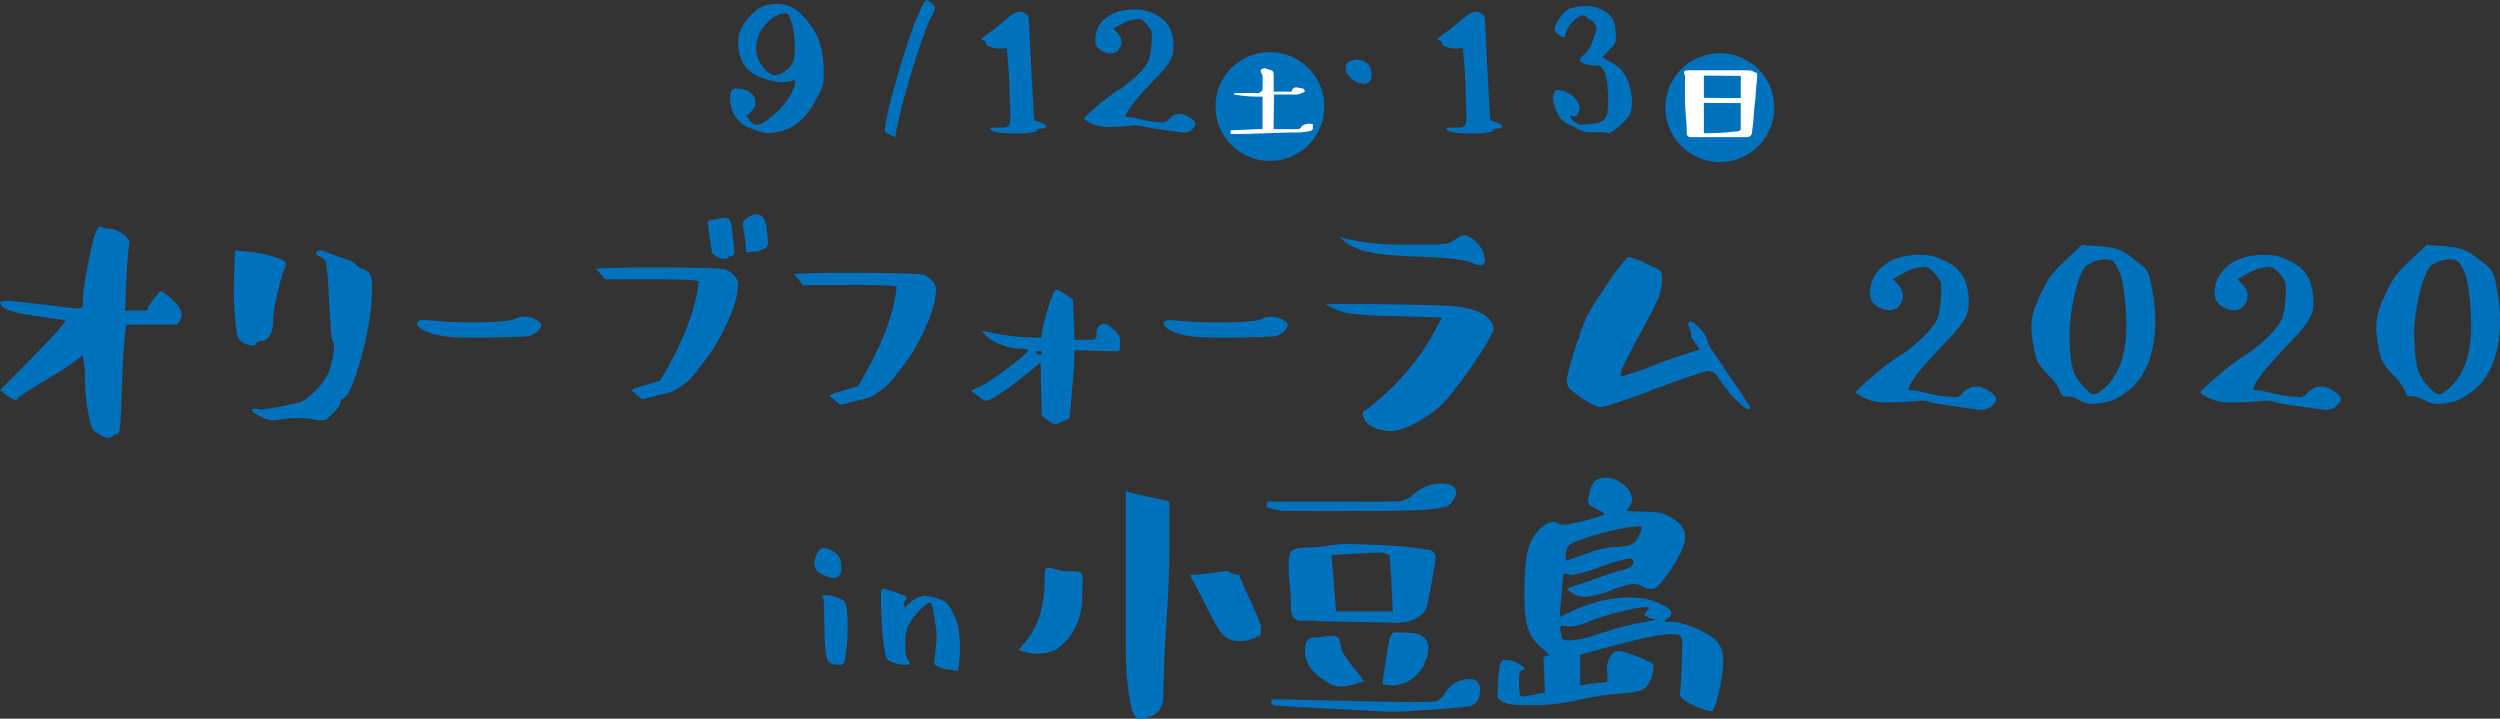 <svg xmlns="http://www.w3.org/2000/svg" viewBox="0 0 677.51 194.77"><rect x="0" y="0" width="677.51" height="194.77" fill="#333333" stroke="none"/><defs><style>.cls-1{fill:#0071bc;}.cls-2{fill:#fff;}</style></defs><g id="レイヤー_2" data-name="レイヤー 2"><g id="レイヤー_1-2" data-name="レイヤー 1"><path class="cls-1" d="M220.81,27.57c-2.53,4.63-5.69,7.23-9.33,8s-3.65.68-6.86-.37-4.33-2-5.63-4.14-1.48-6-.49-6.8,4.75.12,5.56,1.55a3.11,3.11,0,0,1-.56,4.45l-1.23,1.17.86,1.11c1.42,2,3,1.67,6.06-1A20.61,20.61,0,0,0,214.63,25c1.11-2.41,1.11-3.46.31-3.21a.24.24,0,0,0-.19.06c-2.9,1.18-8.84-.25-11.74-2.72s-3.83-8-2.17-11.25,4.27-5.75,6.31-6.3c5.62-1.55,9.39.37,13.23,6.3,1.91,3,2.84,6.74,2.84,11.38C223.22,23.06,223.34,22.93,220.81,27.57Zm-5.87-10.88c.8-2.16.49-7.85-.37-10.39A13,13,0,0,0,213.7,4a1.31,1.31,0,0,0-1.11-.37c-4.45.18-11.25,8.4-5.44,15a4.59,4.59,0,0,0,2.53,1.73C211.23,20.58,214.13,18.85,214.94,16.69Z"/><path class="cls-1" d="M253.39,2.16a6.92,6.92,0,0,1-1,2.35c-2.48,4.76-8.78,25.16-9.77,32.82a2.56,2.56,0,0,0-.87-.55l-1.23-.62c-.31-.18-.56-.31-.62-.49-.93-1.3,5.93-25.53,9.21-32.27A16.92,16.92,0,0,1,250.91,0a2.94,2.94,0,0,1,1.49.8C253.08,1.36,253.39,1.79,253.39,2.16Z"/><path class="cls-1" d="M268.41,8.65c.61-.43,1.48-1.11,2.53-2,2.16-1.8,3.65-3.1,4.82-3.4s2.78.49,3,1.66c.06.56.19,2.35.31,5.38s.49,10.33,1.17,21.88c.06.38.56.68,1.42.93a4.31,4.31,0,0,1,1.67.74c.25.25.31.44.13.62a2.27,2.27,0,0,1-1.3.37,1.5,1.5,0,0,0-1.3.68c-.31.74-8.71.93-10.94.25-1.79-.56-2.1-1-.93-1.17h1.55c3,0,3.46.18,3.21-5.57-.06-.18-.12-1.79-.18-4.94s-.31-6.8-.74-11.07c-2.29.44-5.38-.12-5.63-1.3-.25-.55-.49-.8-.74-.8C264.88,10.94,267.17,9.52,268.41,8.65Z"/><path class="cls-1" d="M313.41,4.08c2.78,1.48,4.26,3.65,4.57,7.29s-.43,5-3.65,8.66c-5.13,5.31-8,8.77-8.83,10.32a10.87,10.87,0,0,0-.5,1.17c0,.07.31.13,1,.19a19.67,19.67,0,0,1,2.84.56,31,31,0,0,0,6.49.92,1.9,1.9,0,0,0,1.12-.55c1.54-1.92,3.52-2.29,5.74-.93,2,1.24,2.29,2,.81,3.4a3.61,3.61,0,0,1-3.09.74c-5.63-.8-9-1.23-10.08-1.54a8.51,8.51,0,0,0-3.83-.19c-1.92.19-3.77.25-5.69.25a10.07,10.07,0,0,1-4.76-1c-1.29-.68-1.85-1.05-1.79-1.24.43-.8,6.92-6.43,9.64-7.91,2.72-1.67,6.62-5.32,7.67-7.35s1.17-7.55,1-8.35a8.59,8.59,0,0,0-2.72-3.21,3.68,3.68,0,0,0-2.1,0c-1.06.06-2.91.92-5.51,2.47L302.84,9A3.2,3.2,0,0,1,303,13.6c-1.91,2.16-5.87-.06-6.12-1.86C296.22,6.8,300.37,2.6,307,2.6A11,11,0,0,1,313.41,4.08Z"/><path class="cls-1" d="M366.63,16.32a4.16,4.16,0,0,1,3.4.49,3.93,3.93,0,0,1,1.67,3.46c.06,1.8-.81,2.72-3,2.29s-4.14-2.72-4-3.89c.07-.56.13-1,.19-1.24C365.15,16.94,365.58,16.63,366.63,16.32Z"/><path class="cls-1" d="M392,8.65c.62-.43,1.49-1.11,2.54-2,2.16-1.8,3.65-3.1,4.82-3.4s2.78.49,3,1.66c.06.56.18,2.35.31,5.38s.49,10.33,1.17,21.88c.06.38.56.68,1.42.93a4.39,4.39,0,0,1,1.67.74c.25.25.31.44.13.62a2.27,2.27,0,0,1-1.3.37,1.48,1.48,0,0,0-1.3.68c-.31.74-8.72.93-10.94.25-1.79-.56-2.1-1-.93-1.17h1.55c3,0,3.46.18,3.21-5.57-.06-.18-.12-1.79-.18-4.94s-.31-6.8-.75-11.07c-2.28.44-5.37-.12-5.62-1.3-.25-.55-.5-.8-.74-.8C388.51,10.94,390.8,9.52,392,8.65Z"/><path class="cls-1" d="M425.6,31.65c0,.49,1.54,1.91,2.35,2.1s5.13-.19,6.43-1c.68-.43,1.11-1.36,1.29-2.84.37-3,0-8.59-.8-10.33s-1.11-1.79-2.66-1.79-4.14-.8-4.08-1.48c-.06-.31.37-.87,1.3-1.61,1.79-1.48,3-6,3.22-6.8a3.16,3.16,0,0,0-1.73-2.59,2.13,2.13,0,0,1-1-.62,1.22,1.22,0,0,0-1.12-.5c-1.17,0-4.14,3-4.45,4.7a5.82,5.82,0,0,1-.37,1.3c-.68-.06-2.72-1.42-2.72-2,0-1.92,2.66-5.44,4.39-5.93q5.28-1.48,8.72.55c2.47,1.3,3.27,2.72,3.46,5.69s.24,3-1.67,5l-1.92,2,2.66,1.6c2.29,1.36,2.84,1.86,4.14,4.64s1.73,7.54.5,9.52-5.13,5.13-5.81,4.82a8.3,8.3,0,0,0-2.85-.25c-3.15.19-3.58,0-6.49-1.48s-3.34-1.67-4.63-4.33-1-5.07,0-5.56c1-.31,4,.68,5.31,2.47a4.26,4.26,0,0,1,1,2.47c0,1.49-1.05,2.41-1.85,2.1C425.78,31.34,425.6,31.4,425.6,31.65Z"/><circle class="cls-1" cx="344.15" cy="28.87" r="14.75"/><path class="cls-2" d="M333.5,35.31c3.52-.1,6.39-.33,8.65-.33V26.17a35.27,35.27,0,0,1-7.67-.56V25.2h6.69c.42-.36,1-.36,1-1.28V20.76c0-.41-.56-1.34-.56-1.72a1.53,1.53,0,0,1,1.3-.54c2.26.92,2.26,0,2.26,3.18v3.16H350c.54-1.85,1.85-.92,2.78-.92a.85.85,0,0,1,.82.92,1.42,1.42,0,0,1-.82.36,2.93,2.93,0,0,1-1.8.41h-5.72L345.15,35h6.6c.54,0,.54-.39.87-.39,0-.92,2.26-1.31,3.18-.92V35s-.51.54-.92.54a18.62,18.62,0,0,1-4.47.36c-3,0-11.16.41-14.32.41H333.5Z"/><circle class="cls-1" cx="466.08" cy="29.16" r="14.75"/><path class="cls-2" d="M475.76,26.52c-.49,3.31-.49,6.31-.95,9.11,0,1.08-.51,1.54-1.67,1.54H458.08a1,1,0,0,1-.95-1.05c0-2.83-.49-6.29-.49-9.11V20.54c-.69-1.49,0-1.49,1.44-1.49h14.6c1.18,0,2.13,0,2.59.44a1.52,1.52,0,0,1,.93.48C476.2,22.56,475.76,24.41,475.76,26.52Zm-14-6v6s5.55.05,10,.05v-6C467.32,20.54,461.77,20.49,461.77,20.49Zm0,15.57a58.32,58.32,0,0,0,8.09-.43c1.9,0,1.9-.44,1.9-.92V27.93c-3.88,0-10-.05-10-.05Z"/><path class="cls-1" d="M20.71,83.56c1.71,0,1.79-.08,1.79-2.8s1.94-12.91,2.95-16.26a9.77,9.77,0,0,1,1.17-2.8c.23-.31.55-.39,1-.15a6.68,6.68,0,0,0,2.49.47c2.49.31,5.3,2.87,4.91,3.88-.47,3.58-.86,9.73-1.09,18.28h5.44c.39-.08.86-.39.78-.62-.07-.55,1-2.1,3.43-4.75,4.2,2.65,6.3,5.6,5.45,7.47-.47,1.09-.94,1.56-1.56,1.71H34.25c-.39,1.56-.78,6.22-1.09,13.92s-.47,12.21-.62,13.61-.39,2-.86,2.18a1.59,1.59,0,0,0-1.17.47c-.93.85-2.33.54-4.12-.78-1.48-.78-2-2.33-2.49-5.76a43.07,43.07,0,0,1-.86-8.94,24.42,24.42,0,0,0-.7-6.38,63.9,63.9,0,0,1-8.72,5.91c-4.9,3-7.78,4.83-8.72,5.6-.23.47-.62.7-1,.55a7.53,7.53,0,0,1-2.1-1.32L0,105.72c10.82-10.81,16.74-17,17.83-18.82-.16-.15-3.12-.54-9-1.4S.23,83.56.08,82.08c-.08-.47,1.24-.7,4.2-.39l9.65,1.09C17.51,83.25,19.85,83.56,20.71,83.56Z"/><path class="cls-1" d="M71.06,92.42c-1.17.16-1.63.47-1.71.7a.5.5,0,0,1-.39.47,5.69,5.69,0,0,1-3.19-.78,3.48,3.48,0,0,1-1.32-1.32,26.53,26.53,0,0,1-.7-5.13,81,81,0,0,1-.32-11.28l.24-7.23,3.81.39c4.13.31,9.34,2,9.81,2.72.31.47.15,1.09-.24,2-.93,2-3.11,11-3,13.61C74,90,73.08,92,71.06,92.42Zm21.17,16.73c0,1.16-3.27,4.2-4.12,4.66a5.26,5.26,0,0,1-2.49-.08,28.28,28.28,0,0,0-9.89,0c-2.1.32-3,.24-5.6-1.08s-2.26-2.18-.31-1.79c1,.31,4.74-.31,11.13-1.71,2.18-.63,6.77-5,8-8s2-7.78,1.33-8.56c-.31-.31-.47-1.4-.63-3.34l-.62-10a70.45,70.45,0,0,0-.7-8.17c-.15-.62-.7-1.08-1.63-1.55-1.95-.78-.7-1.79.23-1.71.39.08,1.48.54,3.27,1.16s3.19,1.09,4.36,1.56a3.76,3.76,0,0,1,1.94,1.24,4.78,4.78,0,0,0,2,1.17,3.12,3.12,0,0,1,2.1,2.18c.31,1.17.31,3.73,0,7.85-.78,8.48-5,24-7.47,25A1.14,1.14,0,0,0,92.23,109.15Z"/><path class="cls-1" d="M146.64,88.15c0,.93-1.79,2.8-3.89,3s-18.53.7-22.89-.08a17.9,17.9,0,0,1-5.21-1.63c-2.57-1.48-1.71-2.64-.24-2.72.7,0,2.65.15,5.76.39,6.23.46,17.21.31,19.31-.63a5.88,5.88,0,0,1,5.68.08C146.17,87.14,146.64,87.68,146.64,88.15Z"/><path class="cls-1" d="M164,75.7c-.78-.85-1.55-1.86-2.49-2.87,8.64-.63,32.3-.32,34.64.07A5.47,5.47,0,0,1,200,76.48a17.25,17.25,0,0,1-.31,3.27c-.39,3.58-4.28,12.13-7.86,16.87s-4.75,6.54-7.55,8.25a11,11,0,0,1-3.12,1.63c-1.63.31-5.37,1.25-5.6,1.32a6.31,6.31,0,0,1-1.56.39l-2.25-1.86c-.39-.31-.47-.47-.47-.7.15-.31,2.72-1.09,7.55-2.41,6.23-10.35,9.73-19.37,10.51-26.91.15-.39-3.43-.63-10.82-.63Zm34.72-10.34c-.86-6.92,0-6.92-6.7-5.6l-.23.47c.23,2.72.78,5.13,1.17,8.24,1.79,2.18,4.9,1.87,4.36,1.09C199.25,69.25,199.25,69.25,198.71,65.36Zm6.15,2.88c3.58-1.17,3.58-1.17,3-5.29-.23-4.82-2.49-6.22-5.84-3.5-.23,0-.77.78-.77,1.48a62.7,62.7,0,0,1,1,7.54A11,11,0,0,1,204.86,68.24Z"/><path class="cls-1" d="M217.62,77.26c-.78-.93-1.56-2-2.49-3,8.64-.62,32.38-.23,34.63.08a5.51,5.51,0,0,1,3.9,3.58,19.35,19.35,0,0,1-.31,3.34c-.39,3.5-4.29,12.14-7.87,16.88s-4.74,6.46-7.55,8.17a9.31,9.31,0,0,1-3.11,1.63l-5.6,1.4c-.24,0-1.09.31-1.56.31l-2.26-1.87a.75.75,0,0,1-.46-.7c.15-.23,2.72-1,7.55-2.41,6.22-10.34,9.72-19.28,10.5-26.91.16-.31-3.42-.54-10.82-.54Z"/><path class="cls-1" d="M294.13,92.11c2.8,0,3,0,3-1.94s2-3.5,4-1.4c2.73,2.1,2.65,3.34,2.18,6.45l-12.14-.31c.08,2.49-.39,8.56-1.32,18.51l-2,.86a6.58,6.58,0,0,1-1.94.7,3.85,3.85,0,0,1-1.79-1l-1.79-1.32-.32-14.47c-4.67,4-12.92,10.5-14.86,10.42-.47-.08-1.79-.93-4-2.72l3.27-1.56c3.11-1.71,11.75-8.16,12.14-9.17.15-.47-.47-.7-2.1-.7-3.19,0-7.4-1.64-9.11-3.35L266,89.55a63.22,63.22,0,0,0,16.27,1.94c.08-2.72,1.17-6.69,3.19-12,.15-.54.47-.93.93-.93a6.88,6.88,0,0,1,2.49,1.32l1.95,1.33c-.08,1.24.08,3.18.16,5.52l.23,5.36Zm-12.14,4c.62-.23.39-1.24-.63-.93C280,95.15,281.29,96.39,282,96.08Z"/><path class="cls-1" d="M349,88.15c0,.93-1.79,2.8-3.89,3s-18.53.7-22.89-.08A18,18,0,0,1,317,89.47c-2.57-1.48-1.71-2.64-.23-2.72.7,0,2.64.15,5.76.39,6.22.46,17.2.31,19.3-.63a5.88,5.88,0,0,1,5.68.08C348.53,87.14,349,87.68,349,88.15Z"/><path class="cls-1" d="M359.35,82.47c0-.31,30.59.08,35.1.54s7.71,1.87,9.11,3.5a4,4,0,0,1,1.17,2.65c0,2-10.59,17.58-14.64,21.07S381.61,116,378,116.77c-3.66.31-7.31-1.17-8.17-3s-.7-2.1.47-2.8A65.56,65.56,0,0,0,388.3,90.64l2.5-4.59-12.69-.39c-5.45-.08-9.19-.31-11-.55a17,17,0,0,1-5.37-1.4A22,22,0,0,1,359.35,82.47Zm30.2-16.18c2.57-.31,3.42-.31,5.06-1.55a3.89,3.89,0,0,1,2.33-.94c1.48,0,4.75,2.73,5.3,5.45s-.39,3.26-3.27,2c-1.71-.78-6.07-1.4-13-1.63S374.06,69,371,68.31a15.69,15.69,0,0,1-6.46-2.72l-1.64-1.48,1.71.55a66.29,66.29,0,0,0,14.79,1.63Z"/><path class="cls-1" d="M459.29,92.81A9.82,9.82,0,0,1,458.2,91a.16.16,0,0,0,.15-.16,1.89,1.89,0,0,0-.07-.54l-.32-1c-1.32-3,.55-2.73,2.81-.16a5.75,5.75,0,0,1,1.79,2.8,9.05,9.05,0,0,0,1.63,3.27l6.69,9.87c2.42,3.66,3.66,5.29,3.43,5.68s-.78.08-1.64-.39a30.52,30.52,0,0,1-5.83-6.37c-2.26-3.19-2.65-3.82-4.91-3.27-1.16.31-5.91,1.87-14.24,5s-13.08,4.67-14,4.59c-2.1-.08-7.39-4-8.41-5a4.06,4.06,0,0,1-.62-2.41c0-2.18,4-14.55,5.76-17.89,1.79-3.19,9.81-15.4,10.9-15.32,1.55,0,7.86,3.11,8.64,3.73.31.23.46,1.17.46,2.57a13.18,13.18,0,0,1-1.09,4.9c-.7,1.78-2.1,4.43-4,7.93s-3.51,6.53-4.75,9-1.64,3.89-1.25,4.2a86.27,86.27,0,0,0,8.56-2.88A90.8,90.8,0,0,1,456.64,96l4-1.32Z"/><path class="cls-1" d="M527.7,71c3.5,1.87,5.37,4.59,5.76,9.18s-.54,6.3-4.59,10.88c-6.46,6.69-10.12,11-11.13,13a12.3,12.3,0,0,0-.62,1.48c0,.08.39.16,1.24.23a26.78,26.78,0,0,1,3.58.7,39,39,0,0,0,8.18,1.17,2.44,2.44,0,0,0,1.4-.7c1.94-2.41,4.43-2.88,7.23-1.17,2.57,1.56,2.88,2.57,1,4.28a4.58,4.58,0,0,1-3.89.94c-7.09-1-11.29-1.56-12.69-2-.86-.39-2.42-.47-4.83-.23s-4.75.31-7.16.31a12.59,12.59,0,0,1-6-1.25c-1.64-.85-2.34-1.32-2.26-1.55.55-1,8.72-8.09,12.14-10,3.43-2.1,8.33-6.69,9.65-9.25,1.48-2.57,1.48-9.49,1.25-10.5a10.82,10.82,0,0,0-3.43-4,4.79,4.79,0,0,0-2.64,0c-1.32.08-3.66,1.17-6.93,3.12l1.4,1.47c1.71,1.87,1.87,4,.24,5.84-2.42,2.72-7.4-.08-7.71-2.34-.86-6.22,4.36-11.51,12.76-11.51C523.5,69.09,524.2,69.33,527.7,71Z"/><path class="cls-1" d="M560.55,107.44c-1.64,0-1.95-.32-2.34-1.64a12.69,12.69,0,0,0-2.8-3.81c-3.5-3.73-3.66-4.35-4.52-9.41s-.23-7.93,2-12.6,3.11-5.91,6.85-9.41l4.44-4.2,4.35.31c5.22.39,6.77,1.17,10.2,3.89s3.5,2.8,4.36,7.08c2.65,13.06-.08,24.34-7.32,28.93-2.72,1.94-3.58,2.25-7.39,2.8a8.13,8.13,0,0,1-4.75-.86A6.75,6.75,0,0,0,560.55,107.44Zm.31-15.4c.23,8,1.24,9.95,3.81,12.75s3.19,2.57,5.68.31c5.84-5.29,6.39-13.92,5.61-22.86-.39-4.44-.94-7.39-1.71-8.87-1.48-2.88-1.64-2.88-3.51-3.11a8.2,8.2,0,0,0-4.43,1.24C563.58,71.5,560.62,84.18,560.86,92Z"/><path class="cls-1" d="M621.1,71c3.5,1.87,5.37,4.59,5.76,9.18s-.54,6.3-4.59,10.88c-6.46,6.69-10.12,11-11.13,13a13.52,13.52,0,0,0-.63,1.48c0,.08.39.16,1.25.23a27.09,27.09,0,0,1,3.58.7,38.81,38.81,0,0,0,8.17,1.17,2.38,2.38,0,0,0,1.4-.7c2-2.41,4.44-2.88,7.24-1.17,2.57,1.56,2.88,2.57,1,4.28a4.59,4.59,0,0,1-3.9.94c-7.08-1-11.28-1.56-12.68-2-.86-.39-2.42-.47-4.83-.23s-4.75.31-7.16.31a12.59,12.59,0,0,1-6-1.25c-1.64-.85-2.34-1.32-2.26-1.55.54-1,8.72-8.09,12.14-10,3.43-2.1,8.33-6.69,9.65-9.25,1.48-2.57,1.48-9.49,1.25-10.5a10.91,10.91,0,0,0-3.43-4,4.8,4.8,0,0,0-2.64,0c-1.33.08-3.66,1.17-6.93,3.12l1.4,1.47c1.71,1.87,1.87,4,.23,5.84-2.41,2.72-7.39-.08-7.7-2.34-.86-6.22,4.36-11.51,12.76-11.51C616.9,69.09,617.6,69.33,621.1,71Z"/><path class="cls-1" d="M654,107.44c-1.64,0-2-.32-2.34-1.64a12.69,12.69,0,0,0-2.8-3.81c-3.5-3.73-3.66-4.35-4.52-9.41s-.23-7.93,2-12.6,3.11-5.91,6.85-9.41l4.43-4.2,4.36.31c5.22.39,6.77,1.17,10.2,3.89s3.5,2.8,4.36,7.08c2.64,13.06-.08,24.34-7.32,28.93-2.72,1.94-3.58,2.25-7.39,2.8a8.11,8.11,0,0,1-4.75-.86A6.79,6.79,0,0,0,654,107.44Zm.31-15.4c.23,8,1.24,9.95,3.81,12.75s3.19,2.57,5.68.31c5.84-5.29,6.38-13.92,5.61-22.86-.39-4.44-.94-7.39-1.72-8.87-1.47-2.88-1.63-2.88-3.5-3.11a8.14,8.14,0,0,0-4.43,1.24C657,71.5,654,84.18,654.26,92Z"/><path class="cls-1" d="M276,176.08c5.51-5.5,7.08-12,7.08-18.77,0-4,0-4,4.72-2.53,7.07,0,5.5,0,5.5,6.46,0,5.41-1.57,10.83-7.08,14.84A13,13,0,0,1,276,176.08Zm29.1-43c4.71,1.49,7.07,1.49,11.79,2.89v14.4c0,12.23-1.57,24.19-1.57,37.9,0,3.57-1.57,6.46-7.08,6.46a4.78,4.78,0,0,1-1.57-2.89c-1.57-6.46-1.57-12.92-1.57-19.81V133.12Zm17.3,22.71c4.71,0,7.86-1.05,10.22-1.05a6.62,6.62,0,0,0,3.14,1.05c1.58,3.92,4.37,9.42,5.94,13.7v2.54c-4.36,2.53-9.08,2.53-11.44-1.49C327.13,165.25,325.56,161.24,322.42,155.83Z"/><path class="cls-1" d="M343.39,135.92h21.75c4.63,0,9.35.09,14-.09a6.58,6.58,0,0,0,4.11-2c2.36-2.35,7.69-3.75,10.48-2.09a2.46,2.46,0,0,1,.88,2.35c-.61,1.23-1.57,3-2.71,3.24a48.52,48.52,0,0,1-9.26,1c-6.9.17-13.72.08-20.62.17-4.89,0-9.79,0-14.59-.09a23.86,23.86,0,0,1-4.2-1A7.35,7.35,0,0,1,343.39,135.92Zm1.22,53.61c2,0,4.11,0,6.21.08,8.3.18,16.51.44,24.81.53,4.37.09,8.74.17,13.1,0a3.84,3.84,0,0,0,2.54-1.83c1.4-3,5.68-5.16,8.56-4a3.12,3.12,0,0,1,1.31,2.44c0,2.19-.79,4.37-3.23,4.72-4.72.52-9.44.87-14.24,1.13a77,77,0,0,1-7.78.27c-10.05-.53-20.18-1-30.32-1.66-.35,0-.7-.35-1.05-.53A5.14,5.14,0,0,1,344.61,189.53Zm4.63-34.4c-.08-6.64,0-6.55,6.64-6.81,2.8-.09,5.59-.88,8.39-.88,5.15,0,10.31.27,15.47.61,2.35.09,4.71.7,7.07.88,1.92.26,2.45,1.48,2.19,3-.7,4.19-1.4,8.47-2.36,12.58-.61,2.44-4.55,4.36-8,4.27-6.9-.17-13.89-.26-20.88-.43a26.61,26.61,0,0,0-3.67-.18c-4,.61-4.28-1.66-4.28-4.71C349.85,160.71,349.42,157.92,349.24,155.13Zm20.45,29.42c-3.58,1.14-6.64,2.53-9.88.44s-6.46-4.54-6.11-9.26c.09-1.92.78-3.14,3-3H357c1.83-.08,3.93-.78,5.42-.08,1,.52.78,3,1.57,4.36a46.79,46.79,0,0,0,4,5.33C368.46,183,368.9,183.59,369.69,184.55Zm-7.6-18.86h15.37c-.26-5.15-.43-10-.87-14.93,0-.44-1.4-1-2.18-1-4.29.09-8.57.35-13.55.7Zm12.49,19.73c.61-4,1.14-7.85,1.84-11.61.17-.87.87-2.44,1.31-2.44,2.62.08,5.59-.18,7.68,1s1.93,4.11,1,6.55C384.37,184.29,379.65,186.65,374.58,185.42Z"/><path class="cls-1" d="M453,168.49c3.06,0,10.84,3.14,12.58,5.67a8.21,8.21,0,0,1,1.4,5.15c0,4.28-1.83,12.57-3,13.36-.87.26-4.45-1-7.08-2.62-1.22-.87-1.74-1.48-1.66-2.09.35-1.14.7-12.58.62-14.41-.18-.79-.44-1.4-1-1.48-1.83-.7-7.86.26-18.17,3.05l-8.47,2.27v8.38l2.09-.35a27.62,27.62,0,0,1,3.76-.43c.79,0,1.4-.09,1.49-.35a11,11,0,0,0,0-2.45c-.35-2.79,1-5.76,3-5.76s9,2.88,9.44,3.67-.44,5.41-2.62,6.63c-1.22.7-3.5,1.05-7.25,1.31a74.46,74.46,0,0,0-10.84,1.75,51.63,51.63,0,0,1-11.36,1.31c-3.84.09-6.55-.09-7.77-.52s-2-1-2.27-1.49c-.09-1.05.08-8.64,1-9.78s5.33.26,6.2,1.84c.09.35-.17.52-.7.52-1.13,0-.7,5.94-.43,6.72.17.35.78.44,1.74.26l5-1-.43-9.08a1.06,1.06,0,0,1,1.13-.88c.88.18.35-.52-1.48-2-3.67-2.8-4.81-6.82-4.81-13.71s.26-9.78.87-12.49a13.3,13.3,0,0,1,3-5.85c2.28-2.27,4.2-2.79,5.68-1.57,1.14.87,11.89-2.27,12-2.71s-.61-.69-1.92-1.39c-2.53-1.23-2.71-1.14-2-4.46.35-1.57.88-2.79,1.57-3.23,4.55-3.14,12.67,3.32,9.09,7.25-.61.7-.61,1,0,1l7.17.26a9.51,9.51,0,0,1,4.45,1.57c2.45,1.31,3.67,3.06,3.67,5.15,0,4.19-6.38,12.75-7.95,13.8a3.59,3.59,0,0,1-3.23-.18,6.12,6.12,0,0,0-3.23-.87,36.89,36.89,0,0,0-5.95,1.83,24.21,24.21,0,0,1-6.72,1.66,6.51,6.51,0,0,1-3.67-1.13c-1.14-.79-1.49-1.14-1-1.22,3-1,5.68-1.93,8.12-2.8s4.55-1.57,6.55-2.09,3-1.23,3.06-2.1c-.08-.87-.61-1.22-1.57-1a47.22,47.22,0,0,0-8,2.45c-4.37,1.48-7,2.18-7.86,1.83a2.74,2.74,0,0,0-1.57-.17l-1,11.7,3.59-1.66c7.95-3.84,17.3-4.72,22.89-2.27,3.84,1.57,4.8,3,2.79,4.28-.78.43-1,.78-.43,1Zm-27.69,5.06a17.5,17.5,0,0,0,3.4-.44c1.23-.26,3.67-1,7.43-2.18a62.77,62.77,0,0,1,9.09-2.27c2.44-.44,3.49-.7,3.4-.79a4.83,4.83,0,0,1-2-.61c-1.13-.61-1.22-.61-.35-1.66s1-1.13-1.13-1-9.61,1.83-14.77,3.93c-2.53,1-4.28,1.39-5.5,1.22-2.19-.44-2.19-.18-1.92,1.57.17.87.35,1.57.43,1.83A3.2,3.2,0,0,0,425.35,173.55Zm-1.05-22.44c0,.44.08.79.35.79s1.83-.61,5-1.75a27.21,27.21,0,0,1,7.77-1.92,18.28,18.28,0,0,0,4-.44c1.23-.52,1.84-.52,2.8-2.7a6.61,6.61,0,0,0,.78-2.19c.09-.35-1.48-.35-4.63.18-6.2,1.13-14.15,3.58-15,4.63a3,3,0,0,0-.88,1.65A15.8,15.8,0,0,0,424.3,151.11Z"/><path class="cls-1" d="M221,151.1c.61-1.78,1.17-2.73,2.62-2.56a6.23,6.23,0,0,1,3.52,2c.61.72.78,1.56.83,3.73s-1.84,3-4.13,1.84a8,8,0,0,1-2.34-1.34A3.41,3.41,0,0,1,221,151.1ZM223.08,162c-.16,0-.28-.11-.28-.33s.28-.34.78-.39a8.13,8.13,0,0,1,4,.95c1.34.72,1.57.72,1.9,2.9a34.52,34.52,0,0,1,.22,4.85,44.24,44.24,0,0,1-.16,4.62c-.17.9-.28,1.9-.39,3-.23,2.23-.45,2.74-2.24,2.51h-.16a3.1,3.1,0,0,1-2.24-.89c-.72-.95-1.06-4-1.11-9.31S223.25,162,223.08,162Z"/><path class="cls-1" d="M245,163.82c0,.5.06.78.17.78s.56-.5,1.57-1.34a6,6,0,0,1,2.39-1.45l1.51-.33a13.25,13.25,0,0,1,5.41,1.56c1.12.72,2.9,4,3.52,6.35a32.93,32.93,0,0,1,.33,10.37l-.28,2.07-1.95-.28a12.13,12.13,0,0,1-3.18-.78c-.89-.39-1.34-.73-1.34-1s.11-1.39.34-3.23a39.13,39.13,0,0,0,.33-4.24c0-1.95-1-8.19-1.45-8.81-.22-.28-.72-.16-1.56.45a19.15,19.15,0,0,0-4.69,5.57,11.67,11.67,0,0,0-.78,5c0,2.4.22,3.79.67,4.24.89.89.67,1.62-1.51,1.39s-4-1.11-4.29-1.78a22.83,22.83,0,0,1-.67-3.4c-.67-3.85-1-14.55-.62-15.17.17-.28.56-.33,1.17-.11s1.51.5,2.68.89,1.9.62,2.18.73c.5.22.84.56.78.83a1.5,1.5,0,0,1-.39.56A1.59,1.59,0,0,0,245,163.82Z"/></g></g></svg>